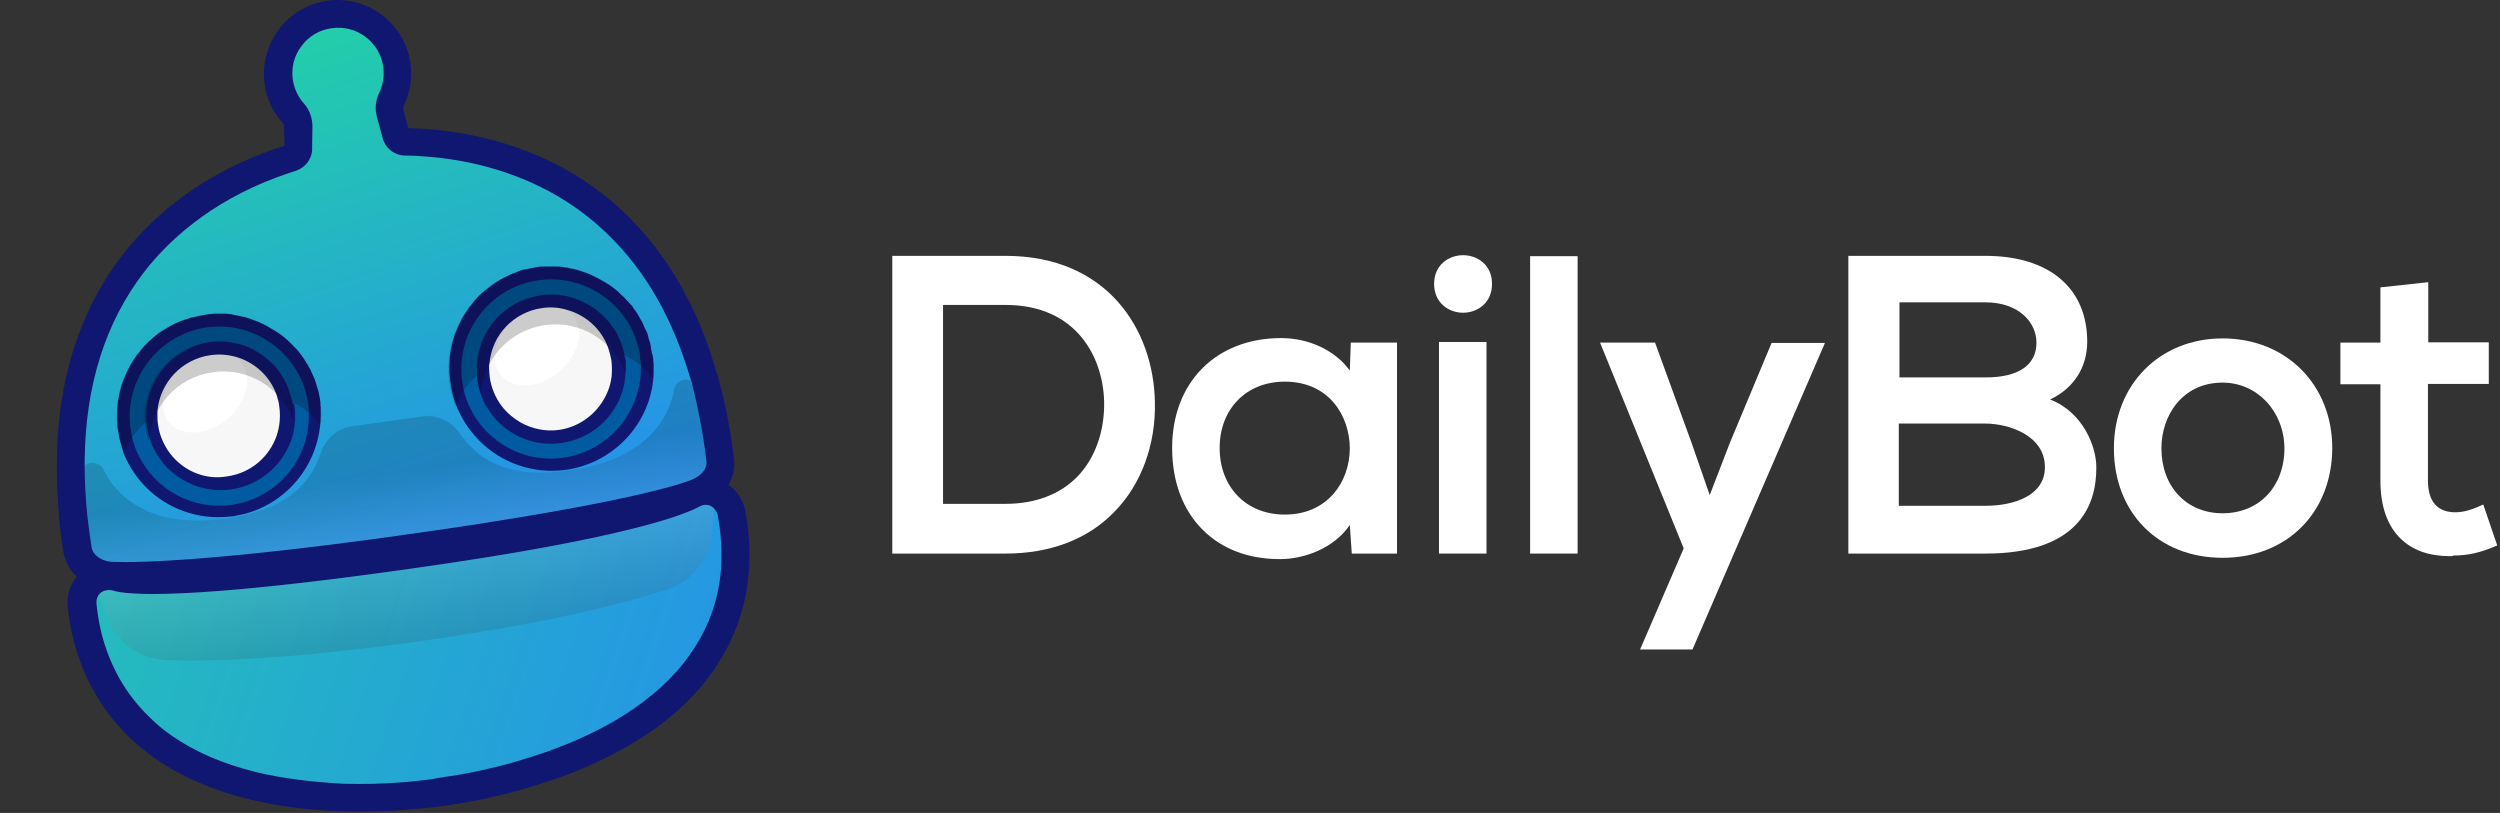 <svg width="1387" height="451" viewBox="0 0 1387 451" fill="none" xmlns="http://www.w3.org/2000/svg"><rect x="0" y="0" width="1387" height="451" fill="#333333" stroke="none"/><path fill-rule="evenodd" clip-rule="evenodd" d="M495.037 307.126H557.866C582.6 307.126 603.543 299.191 618.167 284.044C633.152 268.896 641.277 246.716 640.735 223.093C640.013 182.699 614.195 141.945 557.866 141.945H495.037V307.126ZM557.866 279.535H523.202V169.175H557.866C597.224 169.175 612.029 198.208 612.57 222.913C612.931 239.142 607.515 254.47 597.585 264.568C588.017 274.306 574.295 279.535 557.866 279.535Z" fill="white"></path><path fill-rule="evenodd" clip-rule="evenodd" d="M667.275 293.96C677.927 304.6 692.731 310.19 709.883 310.19H710.244C723.604 310.19 740.033 304.239 748.88 291.255L749.963 307.124H775.059V190.091H749.422L748.88 205.6C740.936 194.6 726.493 187.567 710.785 187.567C674.677 187.567 650.304 212.091 650.304 248.518C650.304 267.272 656.261 282.96 667.275 293.96ZM676.663 248.518C676.663 226.878 691.467 211.731 712.771 211.731C737.506 211.731 748.699 230.846 748.88 248.518C748.88 258.255 745.63 267.272 739.853 273.944C733.173 281.518 723.965 285.485 712.771 285.485C691.467 285.485 676.663 270.337 676.663 248.518Z" fill="white"></path><path d="M798.349 307.124H824.708V189.731H798.349V307.124Z" fill="white"></path><path d="M795.641 157.452C795.641 168.092 803.766 173.501 811.709 173.501C819.653 173.501 827.778 168.092 827.778 157.452C827.778 146.993 819.653 141.583 811.709 141.583C803.766 141.583 795.641 146.993 795.641 157.452Z" fill="white"></path><path d="M848.901 307.125H875.26V142.125H848.901V307.125Z" fill="white"></path><path d="M909.924 360.321H938.991L1012.47 190.272H982.863L959.754 245.633L948.56 274.665L938.269 245.092L918.229 190.092H887.717L934.117 304.239L909.924 360.321Z" fill="white"></path><path fill-rule="evenodd" clip-rule="evenodd" d="M1025.47 307.125H1101.48C1152.39 307.125 1163.23 281.158 1163.04 259.158C1163.04 248.158 1156 228.862 1137.41 221.649C1150.59 215.338 1157.99 203.797 1157.99 189.551C1157.99 159.797 1136.87 141.944 1101.48 141.944H1025.47V307.125ZM1101.3 280.617H1053.46V234.994H1101.48C1114.3 234.994 1134.52 241.485 1134.52 259.158C1134.52 275.026 1117.37 280.617 1101.3 280.617ZM1101.66 209.387H1053.82V167.731H1101.48C1120.08 167.731 1129.83 178.912 1129.83 190.092C1129.83 202.535 1119.9 209.387 1101.66 209.387Z" fill="white"></path><path fill-rule="evenodd" clip-rule="evenodd" d="M1172.79 248.698C1172.79 284.583 1197.53 309.468 1233.1 309.468C1268.84 309.468 1293.76 284.403 1293.94 248.698C1293.94 213.354 1268.3 187.747 1233.1 187.747C1198.25 187.747 1172.79 213.354 1172.79 248.698ZM1199.15 248.698C1199.15 230.665 1210.71 212.272 1233.1 212.272C1252.23 212.272 1267.22 228.141 1267.4 248.698C1267.4 269.977 1253.32 284.764 1233.1 284.764C1213.06 284.764 1199.15 269.977 1199.15 248.698Z" fill="white"></path><path d="M1331.85 298.829C1338.53 305.321 1347.74 308.567 1359.29 308.567C1360.02 308.567 1360.56 308.567 1361.1 308.206C1369.22 308.206 1376.27 306.583 1384.57 302.977L1385.47 302.616L1377.71 279.895L1376.45 280.436C1371.57 282.78 1366.52 284.223 1362.36 284.223C1352.25 284.223 1347.02 278.272 1347.02 266.551V212.993H1380.78V189.911H1347.2V156.551L1320.66 159.436V190.092H1298.45V213.173H1320.66V266.731C1320.66 280.796 1324.45 291.616 1331.85 298.829Z" fill="white"></path><path d="M190.078 450.076C193.351 450.258 196.442 450.258 199.352 450.258C219.264 450.258 235.031 448.458 241.451 447.725L241.537 447.715L243.901 447.352C244.174 447.352 244.447 447.307 244.719 447.261C244.992 447.216 245.265 447.17 245.538 447.17H246.083C246.405 447.063 246.791 447.019 247.277 446.964C247.615 446.925 248 446.882 248.447 446.807L249.538 446.626C256.811 445.536 276.449 442.448 299.542 435.002C316.999 429.553 333 422.652 347.001 414.661C365.367 404.309 380.277 391.958 391.369 377.974C402.279 364.171 409.552 348.915 413.189 332.569C414.28 327.484 415.008 322.399 415.371 317.495C415.553 316.95 415.553 316.587 415.553 316.042C416.28 305.69 415.553 294.793 413.553 283.714C412.644 278.81 410.28 274.451 406.825 271.182C406.522 270.94 406.239 270.698 405.956 270.456C405.39 269.971 404.825 269.487 404.097 269.003C406.825 264.462 407.916 259.377 407.189 254.11C405.188 237.765 402.097 222.145 397.915 207.616L397.733 207.253C395.006 197.627 391.915 188.909 388.46 180.555C375.004 148.408 355.366 122.8 329.909 104.275C297.179 80.483 261.175 73.4 236.81 71.584C234.59 71.337 232.287 71.258 229.9 71.176C228.767 71.137 227.615 71.097 226.445 71.039L223.899 61.231C223.536 60.142 223.717 59.234 223.899 58.87C227.536 51.606 228.809 43.251 227.718 35.078C224.627 12.921 203.897 -2.698 181.532 0.389C170.803 2.024 161.166 7.654 154.62 16.372C148.074 25.271 145.347 35.986 146.801 46.702C147.892 54.693 151.347 62.14 156.802 68.133C157.166 68.496 157.53 69.223 157.53 70.494L157.893 80.846C154.802 81.754 151.529 82.844 148.256 84.115C106.434 99.553 81.523 123.89 67.885 141.507C44.246 172.2 31.882 210.703 31.518 255.926V258.651C31.518 267.913 32.064 277.721 32.791 287.71C33.336 293.703 34.246 299.878 35.155 306.053C35.7 309.685 37.155 313.136 39.337 316.224C40.246 317.495 41.337 318.766 42.61 319.856C42.428 320.128 42.246 320.355 42.065 320.583C41.883 320.81 41.701 321.037 41.519 321.309C39.155 324.76 37.7 328.755 37.519 332.933C37.387 333.855 37.446 334.681 37.489 335.274C37.505 335.498 37.519 335.689 37.519 335.838V336.383C38.61 346.736 40.792 356.543 44.065 365.805C46.247 371.98 48.792 377.792 51.884 383.241L53.701 382.333L52.065 383.422L52.611 384.331C57.702 393.593 64.43 401.948 72.067 409.394C76.431 413.389 80.977 417.203 85.887 420.654C100.433 430.825 118.253 438.634 138.619 443.538C154.075 447.352 171.349 449.531 190.078 450.076Z" fill="#101770"></path><path d="M391.914 255.745C392.46 260.649 388.46 264.099 383.914 266.097C383.914 266.097 357.73 278.084 223.717 296.791C98.615 314.408 62.066 311.683 62.066 311.683C58.43 311.502 54.429 309.867 52.247 306.961C51.52 305.872 50.974 304.782 50.792 303.511C49.883 297.517 49.156 291.705 48.429 285.894C47.52 276.449 46.974 267.187 46.974 258.288C46.974 257.379 46.974 256.653 46.974 255.745C47.338 213.973 58.43 178.739 80.068 150.769C92.433 134.787 115.344 112.63 153.347 98.463C156.802 97.192 160.439 95.921 163.894 94.831C169.531 93.015 173.531 87.748 173.167 81.754L173.349 69.768C173.167 65.227 171.713 60.868 168.621 57.418C165.348 53.785 163.166 49.063 162.439 44.16C161.53 37.44 163.166 30.901 167.349 25.453C171.349 20.004 177.35 16.553 184.077 15.645C197.897 13.648 210.625 23.273 212.625 37.076C213.353 42.162 212.444 47.247 210.262 51.788C208.261 55.783 207.898 60.687 209.171 65.046L212.262 76.488C213.716 82.299 218.99 86.295 224.808 86.295C228.627 86.295 232.445 86.477 236.264 86.84C258.63 88.474 291.542 95.013 321.363 116.625C344.456 133.516 362.457 156.763 374.64 186.185C377.913 193.995 380.823 202.349 383.368 211.067C383.368 211.248 383.368 211.43 383.55 211.43C387.005 225.233 390.096 240.126 391.914 255.745Z" fill="url(#paint0_linear_2693_8269)"></path><path d="M400.097 315.134C399.733 320.038 399.006 324.578 398.097 328.937C395.005 343.103 388.641 355.998 379.186 367.985C369.367 380.335 355.911 391.414 339.364 400.858C326.272 408.304 311.361 414.661 294.815 419.928C272.812 427.011 253.902 430.099 246.81 431.007L246.083 431.188C244.628 431.37 243.719 431.551 243.355 431.551C242.992 431.733 241.901 431.733 240.628 432.096L239.719 432.278C232.627 433.186 213.898 435.547 190.805 434.821C173.167 433.913 156.984 431.915 142.437 428.464C123.89 423.924 107.888 417.022 94.978 407.941C90.614 405.035 86.796 401.584 83.159 398.134C76.613 391.777 70.976 384.694 66.43 376.703C66.248 376.339 66.066 375.976 65.885 375.795C63.339 371.073 60.975 365.987 59.157 360.72C56.247 352.729 54.429 344.011 53.52 334.749C53.52 334.386 53.52 334.022 53.52 333.659C53.52 332.388 54.065 331.298 54.611 330.208C56.247 327.847 59.52 326.758 62.611 327.666C70.43 330.027 101.888 333.296 226.626 315.679C350.092 298.425 381.368 284.804 388.096 280.99C390.096 279.9 392.46 279.718 394.46 280.808C395.005 281.171 395.733 281.535 396.096 282.079C397.187 283.169 398.097 284.622 398.278 286.257C400.097 296.246 400.642 305.872 400.097 315.134Z" fill="url(#paint1_linear_2693_8269)"></path><path d="M139.974 280.807C167.577 270.626 181.691 240.024 171.498 212.453C161.305 184.883 130.666 170.786 103.063 180.967C75.46 191.147 61.346 221.75 71.539 249.32C81.731 276.89 112.371 290.987 139.974 280.807Z" fill="#005BA0"></path><path d="M177.713 222.872C177.713 222.509 177.531 221.964 177.531 221.601C177.531 221.056 177.349 220.511 177.168 219.785C177.168 219.421 176.986 219.058 176.986 218.695V218.513C176.986 218.513 176.986 218.513 176.986 218.332C176.986 218.15 176.986 218.15 176.804 217.968C176.804 217.605 176.622 217.424 176.622 217.06C176.622 216.879 176.622 216.697 176.44 216.515C176.258 215.789 176.077 215.244 175.895 214.518C175.895 214.336 175.713 214.154 175.713 213.973C175.713 213.791 175.531 213.61 175.531 213.428C175.349 212.883 175.167 212.157 174.986 211.612C174.986 211.43 174.986 211.248 174.804 211.248C174.804 211.067 174.622 210.704 174.622 210.522C174.622 210.34 174.622 210.34 174.44 210.159C174.44 209.977 174.258 209.977 174.258 209.796C174.258 209.614 174.076 209.432 174.076 209.251C173.895 208.887 173.713 208.524 173.531 208.161C173.167 207.071 172.622 206.163 172.258 205.255C172.076 204.71 171.713 204.165 171.349 203.621C170.985 202.894 170.622 202.168 170.076 201.441C169.531 200.715 169.167 199.807 168.621 199.08C167.712 197.627 166.621 196.174 165.348 194.721C164.985 194.176 164.621 193.813 164.257 193.45C163.894 193.087 163.53 192.723 163.166 192.36C162.257 191.27 161.166 190.362 160.257 189.454C159.166 188.365 157.893 187.275 156.62 186.367C156.438 186.185 156.438 186.185 156.257 186.004C155.893 185.822 155.529 185.459 155.166 185.277C154.802 184.914 154.438 184.732 154.075 184.551C153.893 184.369 153.711 184.369 153.529 184.187C152.984 183.824 152.438 183.461 151.711 183.098C151.165 182.734 150.438 182.371 149.892 182.008C149.529 181.826 149.347 181.645 148.983 181.463C148.801 181.463 148.62 181.281 148.62 181.281C148.438 181.1 148.256 181.1 148.074 180.918C147.892 180.737 147.71 180.737 147.347 180.555C146.801 180.192 146.256 180.01 145.528 179.647C144.983 179.284 144.256 179.102 143.71 178.739C143.165 178.557 142.801 178.376 142.255 178.194C142.074 178.194 141.892 178.012 141.71 178.012H141.528C141.346 177.831 140.983 177.831 140.801 177.649C140.619 177.649 140.619 177.649 140.437 177.467C140.255 177.467 140.073 177.286 139.892 177.286C139.71 177.286 139.528 177.104 139.346 177.104C138.8 176.923 138.255 176.741 137.709 176.559C137.346 176.378 137.164 176.378 136.8 176.196C136.437 176.015 136.255 176.015 135.891 176.015C135.346 175.833 134.8 175.651 134.255 175.651H134.073C133.891 175.651 133.709 175.651 133.527 175.47C132.436 175.288 131.163 174.925 130.072 174.743C129.891 174.743 129.527 174.743 129.345 174.562C128.981 174.562 128.8 174.562 128.436 174.38C128.072 174.38 127.709 174.198 127.527 174.198C127.345 174.198 127.163 174.198 126.981 174.198C126.436 174.198 125.708 174.017 125.163 174.017C124.981 174.017 124.617 174.017 124.436 174.017C123.526 174.017 122.799 174.017 121.89 174.017C121.708 174.017 121.526 174.017 121.344 174.017C120.799 174.017 120.253 174.017 119.526 174.017C118.981 174.017 118.253 174.017 117.708 174.198C117.162 174.198 116.435 174.198 115.889 174.38C115.162 174.38 114.435 174.562 113.525 174.743C112.616 174.925 111.525 175.106 110.616 175.288C109.707 175.47 108.98 175.651 108.07 175.833C107.889 175.833 107.343 176.015 106.979 176.015C106.252 176.196 105.343 176.378 104.616 176.741C104.07 176.923 103.525 177.104 102.979 177.286C102.615 177.286 102.252 177.467 102.07 177.649C101.888 177.649 101.706 177.831 101.343 177.831C101.161 177.831 100.979 178.012 100.615 178.012C100.433 178.012 100.433 178.194 100.252 178.194C100.252 178.194 100.252 178.194 100.07 178.194C99.524 178.376 98.979 178.739 98.433 178.92C98.251 179.102 97.888 179.102 97.706 179.284C97.524 179.284 97.342 179.465 97.16 179.465C96.797 179.647 96.615 179.829 96.251 180.01C95.888 180.192 95.524 180.373 95.16 180.555C94.978 180.555 94.978 180.737 94.796 180.737C94.615 180.918 94.251 181.1 94.069 181.1C93.524 181.463 92.978 181.645 92.615 182.008C91.705 182.553 90.796 183.098 89.887 183.642C89.341 184.006 88.796 184.369 88.25 184.732C87.887 184.914 87.705 185.095 87.341 185.459C85.705 186.548 84.25 188.001 82.795 189.273C82.432 189.636 82.068 189.999 81.704 190.362C80.431 191.634 79.159 192.905 78.068 194.358L77.34 195.266C76.977 195.629 76.795 195.993 76.431 196.356C76.067 196.901 75.522 197.445 75.158 198.172C74.977 198.354 74.795 198.717 74.613 198.898C74.249 199.625 73.704 200.17 73.34 200.896C73.158 201.259 72.976 201.441 72.794 201.804C72.249 202.712 71.704 203.621 71.34 204.529C71.158 204.892 70.976 205.255 70.794 205.618C70.612 205.8 70.612 206.163 70.431 206.345C70.249 206.708 70.249 206.89 70.067 207.253C69.885 207.798 69.522 208.343 69.34 208.887C69.158 209.069 69.158 209.432 68.976 209.614C68.794 210.159 68.612 210.704 68.43 211.248C68.249 211.43 68.249 211.793 68.067 212.157V212.338L67.703 213.246C67.703 213.428 67.703 213.428 67.521 213.61C67.158 214.518 66.976 215.426 66.794 216.334C66.794 216.334 66.794 216.334 66.794 216.515C66.794 216.697 66.794 216.697 66.612 216.879C66.43 217.242 66.43 217.605 66.43 217.787C66.43 218.15 66.248 218.332 66.248 218.695C66.067 219.058 66.067 219.24 66.067 219.603C66.067 219.966 65.885 220.148 65.885 220.511C65.885 220.874 65.703 221.056 65.703 221.419C65.703 221.782 65.521 221.964 65.521 222.327C65.521 222.872 65.339 223.235 65.339 223.78C65.339 224.325 65.157 224.688 65.157 225.233C65.157 225.778 64.976 226.323 64.976 226.686C64.976 227.049 64.976 227.413 64.976 227.776C64.976 228.502 64.976 229.41 64.976 230.137C64.976 230.318 64.976 230.318 64.976 230.5C64.976 231.226 64.976 231.953 64.976 232.498C64.976 233.588 64.976 234.496 65.157 235.585C65.157 235.767 65.157 236.13 65.157 236.312C65.157 237.038 65.339 237.946 65.521 238.673C65.521 239.036 65.703 239.399 65.703 239.763C65.703 240.126 65.885 240.489 65.885 240.852C65.885 241.034 65.885 241.397 66.067 241.579V241.76V241.942V242.124C66.248 242.85 66.43 243.758 66.612 244.485C66.794 245.211 66.976 246.119 67.339 246.846V247.027V247.209C67.339 247.391 67.521 247.572 67.521 247.754V247.935C67.521 248.117 67.521 248.117 67.521 248.117C67.521 248.299 67.521 248.299 67.703 248.48C67.703 248.662 67.885 248.843 67.885 249.025C67.885 249.207 68.067 249.388 68.067 249.57C68.067 249.57 68.067 249.57 68.067 249.752V249.933C68.249 250.478 68.43 251.023 68.612 251.568C68.794 251.931 68.794 252.294 68.976 252.476C72.067 259.559 76.431 265.916 81.886 271.183C87.523 276.631 94.251 280.808 101.706 283.533C109.707 286.438 118.253 287.528 127.163 286.62C127.89 286.62 128.436 286.438 129.163 286.438C129.709 286.438 130.436 286.257 130.982 286.075C139.892 284.622 147.892 280.99 154.62 276.086C166.803 267.187 175.167 253.566 177.349 238.128C177.531 237.402 177.531 236.675 177.531 235.949C177.531 235.767 177.531 235.767 177.531 235.767C177.531 235.404 177.531 235.04 177.713 234.677C177.713 233.406 177.895 231.953 177.895 230.682C177.895 229.955 177.895 229.229 177.895 228.321V228.139C177.895 227.776 177.895 227.413 177.895 227.231C177.895 226.868 177.895 226.686 177.895 226.323V226.141C177.895 225.778 177.895 225.233 177.713 224.87V224.507C177.713 224.325 177.713 224.143 177.713 223.78C177.713 223.599 177.713 223.417 177.713 223.235C177.895 223.417 177.713 223.235 177.713 222.872ZM171.349 228.865C171.349 229.592 171.349 230.318 171.349 231.045C171.349 233.951 170.985 236.857 170.622 239.581C166.985 260.104 150.438 276.994 128.618 280.082C106.434 283.169 85.705 271.364 76.613 252.113C75.158 249.207 74.067 246.119 73.34 242.85C72.976 241.216 72.613 239.581 72.431 237.946C68.612 210.885 87.523 185.64 114.616 181.645C141.71 177.831 166.985 196.719 170.985 223.78C171.167 225.596 171.167 227.231 171.349 228.865Z" fill="#101770"></path><path opacity="0.2" d="M177.713 222.872C178.44 227.594 178.44 232.135 177.895 236.493C169.712 222.327 146.074 214.336 119.708 218.15C93.342 221.964 72.794 236.13 68.976 251.931C67.339 247.754 66.067 243.395 65.339 238.673C60.975 207.616 82.432 178.92 113.525 174.562C144.619 170.384 173.349 191.997 177.713 222.872Z" fill="black"></path><path d="M121.526 268.64C142.414 268.64 159.348 251.727 159.348 230.863C159.348 210 142.414 193.087 121.526 193.087C100.638 193.087 83.704 210 83.704 230.863C83.704 251.727 100.638 268.64 121.526 268.64Z" fill="#F7F7F7"></path><path d="M126.348 232.192C137.215 222.814 140.382 208.69 133.423 200.644C126.463 192.599 112.012 193.679 101.145 203.057C90.278 212.435 87.111 226.559 94.071 234.605C101.03 242.65 115.482 241.57 126.348 232.192Z" fill="white"></path><path d="M162.257 223.598C162.257 223.417 162.257 223.417 162.257 223.235C162.257 222.872 162.075 222.327 161.893 221.964C161.893 221.782 161.711 221.601 161.711 221.237C161.711 220.874 161.529 220.329 161.348 219.966C161.166 219.603 161.166 219.24 160.984 218.695C160.802 218.332 160.802 217.968 160.62 217.605C160.438 217.242 160.438 216.879 160.257 216.515C160.075 216.152 160.075 215.789 159.893 215.426C159.711 215.062 159.529 214.699 159.529 214.336C159.347 213.791 158.984 213.246 158.802 212.701C158.438 211.975 158.075 211.248 157.711 210.704C157.529 210.34 157.347 209.977 157.165 209.795C156.984 209.432 156.802 209.069 156.62 208.887C156.438 208.524 156.074 208.161 155.893 207.616C155.529 207.253 155.347 206.708 154.983 206.345C154.802 205.981 154.438 205.618 154.256 205.255C154.074 205.073 153.892 204.892 153.892 204.71C153.711 204.529 153.711 204.347 153.529 204.347C153.347 204.165 153.347 204.165 153.165 203.984C152.801 203.62 152.438 203.076 152.074 202.712C152.074 202.712 152.074 202.531 151.892 202.531L150.801 201.441C150.619 201.259 150.619 201.259 150.438 201.078C150.438 201.078 150.256 200.896 150.074 200.896C149.892 200.715 149.892 200.715 149.71 200.533C149.528 200.351 149.347 200.17 148.983 199.806L148.801 199.625C148.619 199.443 148.437 199.443 148.256 199.262C147.892 198.898 147.346 198.535 146.983 198.172C146.801 197.99 146.619 197.809 146.437 197.627C145.892 197.264 145.164 196.719 144.619 196.356C144.619 196.356 144.437 196.174 144.255 196.174C143.71 195.811 143.164 195.448 142.8 195.266C141.346 194.358 139.891 193.631 138.436 192.905C138.073 192.723 137.527 192.542 137.164 192.36C136.8 192.178 136.436 191.997 135.891 191.815C134.8 191.452 133.709 191.089 132.436 190.726C132.254 190.726 132.072 190.544 131.89 190.544C131.709 190.544 131.709 190.544 131.527 190.544C131.345 190.544 131.345 190.544 131.163 190.544C130.981 190.544 130.618 190.362 130.436 190.362C130.254 190.362 129.89 190.181 129.708 190.181C129.163 189.999 128.436 189.999 127.89 189.817C127.526 189.817 127.163 189.636 126.617 189.636C126.254 189.636 126.072 189.636 125.708 189.454C125.526 189.454 125.526 189.454 125.344 189.454C124.981 189.454 124.799 189.454 124.435 189.454H124.253C123.89 189.454 123.526 189.454 123.344 189.454C122.435 189.454 121.526 189.454 120.435 189.454C120.071 189.454 119.707 189.454 119.344 189.454C119.162 189.454 118.98 189.454 118.98 189.454C118.616 189.454 118.071 189.454 117.707 189.636H117.525C116.98 189.636 116.616 189.817 116.071 189.817H115.889C115.525 189.817 115.343 189.817 114.98 189.999C114.616 189.999 114.434 189.999 114.071 190.181H113.889C113.343 190.362 112.798 190.362 112.252 190.544C112.07 190.544 112.07 190.544 111.889 190.726C111.525 190.907 110.979 190.907 110.616 191.089C110.252 191.27 109.888 191.27 109.525 191.452C108.434 191.815 107.343 192.178 106.252 192.723C105.888 192.905 105.524 193.087 105.161 193.268C104.979 193.268 104.797 193.45 104.615 193.631C104.433 193.631 104.252 193.813 104.07 193.995C102.797 194.54 101.524 195.266 100.433 195.992C100.069 196.174 99.706 196.537 99.342 196.719C98.796 197.082 98.069 197.627 97.524 197.99C96.978 198.354 96.433 198.898 95.887 199.262C95.705 199.443 95.523 199.443 95.523 199.625C94.796 200.17 94.251 200.715 93.705 201.259C93.16 201.804 92.614 202.349 91.887 203.076C91.341 203.62 90.978 204.165 90.432 204.892C90.25 204.892 90.25 205.073 90.068 205.255L89.887 205.437C89.705 205.618 89.523 205.8 89.523 205.981L89.341 206.163C88.977 206.526 88.796 206.89 88.432 207.434C88.25 207.798 88.068 208.161 87.705 208.343C87.159 209.069 86.795 209.795 86.432 210.522C86.432 210.704 86.25 210.885 86.068 211.067C86.068 211.248 85.886 211.43 85.886 211.612C85.522 212.157 85.341 212.52 85.159 213.065C84.977 213.428 84.977 213.609 84.795 213.791C84.613 214.154 84.431 214.699 84.25 215.062C83.704 216.334 83.159 217.787 82.795 219.24V219.421C82.613 219.784 82.613 220.148 82.431 220.511C82.068 222.146 81.704 223.78 81.522 225.415C81.522 225.778 81.522 226.141 81.34 226.323C81.159 226.868 81.159 227.594 81.159 228.139C81.159 228.865 81.159 229.41 81.159 230.137C81.159 230.682 81.159 231.226 81.159 231.771C81.159 232.316 81.159 232.861 81.159 233.406C81.159 233.951 81.159 234.314 81.34 234.859C81.34 235.404 81.522 236.13 81.522 236.675L81.704 237.583C81.704 237.583 81.704 237.765 81.704 237.946V238.128C81.704 238.31 81.704 238.491 81.886 238.491C81.886 238.854 82.068 239.036 82.068 239.399C82.249 240.671 82.613 241.942 82.977 243.032C82.977 243.213 83.159 243.395 83.159 243.758C83.159 243.94 83.159 243.94 83.341 244.121V244.303C83.341 244.485 83.341 244.485 83.522 244.666C84.25 246.846 85.159 248.843 86.25 250.66C94.251 265.189 110.798 273.907 128.254 271.546C145.346 269.003 158.62 256.471 162.62 240.671C163.166 238.31 163.53 235.767 163.711 233.224C163.711 233.043 163.711 233.043 163.711 233.043C163.711 232.861 163.711 232.679 163.711 232.498V231.771C163.711 230.5 163.711 229.229 163.711 227.957C163.711 227.049 163.53 225.959 163.348 225.051L163.166 223.962C162.257 223.78 162.257 223.78 162.257 223.598ZM93.16 249.933C90.432 245.756 88.432 241.034 87.705 235.767C87.341 233.769 87.341 231.771 87.341 229.773C87.341 229.229 87.341 228.684 87.341 227.957C88.068 220.148 91.341 213.065 96.615 207.434L96.796 207.253C101.888 201.986 108.797 198.172 116.616 197.082C121.344 196.356 125.89 196.719 130.254 197.809C140.618 200.533 149.347 208.161 153.165 218.332C153.347 218.876 153.529 219.421 153.711 219.966C154.256 221.782 154.802 223.78 154.983 225.778C155.711 231.226 155.165 236.675 153.529 241.579C149.528 253.384 139.164 262.465 126.072 264.281C112.98 266.642 100.251 260.467 93.16 249.933Z" fill="#101770"></path><path opacity="0.2" d="M162.439 225.051C162.802 227.957 162.984 230.682 162.802 233.406C156.256 215.426 137.891 203.62 118.071 206.526C98.251 209.251 83.886 225.596 82.613 244.848C81.704 242.305 80.977 239.581 80.613 236.675C77.34 214.154 93.16 193.087 115.707 189.999C138.437 186.73 159.348 202.531 162.439 225.051Z" fill="black"></path><path d="M348.309 236.595C365.976 213.092 361.222 179.735 337.691 162.09C314.16 144.445 280.764 149.193 263.097 172.695C245.431 196.198 250.185 229.555 273.715 247.201C297.246 264.846 330.643 260.098 348.309 236.595Z" fill="#005BA0"></path><path d="M361.548 195.084C361.548 194.903 361.548 194.721 361.366 194.358V194.176C361.366 193.995 361.184 193.631 361.184 193.45C361.184 193.268 361.184 193.087 361.184 193.087C361.184 192.723 361.002 192.179 361.002 191.815C361.002 191.634 361.002 191.452 360.82 191.27C360.82 191.089 360.82 191.089 360.82 190.907V190.726C360.639 190.362 360.639 189.817 360.457 189.454C360.457 189.273 360.457 189.273 360.275 189.091C360.275 188.909 360.275 188.728 360.093 188.546C359.911 188.001 359.729 187.638 359.729 187.093C359.729 186.912 359.547 186.73 359.547 186.367C359.547 186.185 359.366 186.003 359.366 185.64C359.184 184.914 359.002 184.369 358.638 183.824C358.456 183.461 358.275 183.098 358.093 182.734C358.093 182.734 358.093 182.553 357.911 182.371C357.911 182.19 357.729 182.008 357.729 182.008C357.547 181.645 357.366 181.1 357.184 180.737C357.184 180.737 357.184 180.737 357.184 180.555C357.002 180.192 356.82 179.828 356.638 179.465C356.456 178.92 356.093 178.557 355.911 178.012C355.547 177.467 355.183 176.741 354.82 176.196C354.638 175.833 354.456 175.47 354.274 175.106C353.911 174.38 353.365 173.653 352.82 172.927C352.82 172.927 352.82 172.927 352.82 172.745C352.82 172.745 352.82 172.564 352.638 172.564C352.456 172.382 352.274 172.019 352.092 171.837L351.91 171.656C351.729 171.292 351.365 170.929 351.183 170.566C351.183 170.566 351.183 170.566 351.183 170.384C351.001 170.203 350.819 169.839 350.638 169.658L350.274 169.295C350.274 169.295 350.274 169.295 350.092 169.113L349.728 168.75C349.728 168.568 349.547 168.568 349.365 168.387C348.819 167.66 348.274 167.115 347.546 166.389C346.819 165.481 345.91 164.573 345.001 163.846C344.637 163.483 344.092 163.12 343.728 162.575C341.364 160.395 338.818 158.398 335.909 156.763C335.545 156.581 335 156.218 334.636 156.036C333.363 155.31 332.09 154.584 330.636 153.857C330.454 153.857 330.272 153.675 330.272 153.675L330.09 153.494H329.908C329.727 153.494 329.727 153.312 329.545 153.312C329.363 153.131 329.181 153.131 328.817 152.949C328.636 152.949 328.636 152.949 328.454 152.767C328.272 152.586 328.09 152.586 327.726 152.404C326.999 152.041 326.272 151.859 325.544 151.496C324.999 151.314 324.453 151.133 323.908 150.951C323.362 150.77 322.999 150.588 322.453 150.406C320.999 149.861 319.362 149.498 317.907 149.135C317.544 149.135 316.998 148.953 316.635 148.953C316.089 148.772 315.725 148.772 315.18 148.59C314.816 148.409 314.271 148.409 313.725 148.409C312.998 148.227 312.27 148.227 311.543 148.045C311.179 148.045 310.634 147.864 310.088 147.864C309.907 147.864 309.907 147.864 309.725 147.864C309.361 147.864 308.997 147.864 308.634 147.864C307.906 147.864 306.997 147.864 306.27 147.864C305.543 147.864 304.815 147.864 304.088 147.864C303.906 147.864 303.906 147.864 303.724 147.864C303.179 147.864 302.633 147.864 302.27 147.864C301.724 147.864 301.36 147.864 300.815 147.864C300.633 147.864 300.451 147.864 300.269 147.864C299.36 147.864 298.451 148.045 297.724 148.227C295.724 148.59 293.905 148.953 292.087 149.317H291.905H291.723C291.178 149.498 290.632 149.498 290.087 149.68C289.905 149.68 289.723 149.861 289.541 149.861C288.814 150.043 288.268 150.225 287.541 150.588C287.359 150.588 287.177 150.77 286.995 150.77C286.814 150.77 286.45 150.951 286.268 151.133C286.086 151.133 285.904 151.314 285.723 151.314C285.541 151.314 285.359 151.496 285.177 151.496C283.904 152.041 282.813 152.404 281.54 153.131C280.813 153.494 280.268 153.675 279.54 154.039C279.177 154.22 278.995 154.402 278.631 154.584C278.449 154.584 278.449 154.765 278.267 154.765C278.086 154.947 277.722 155.128 277.54 155.128C277.54 155.128 277.358 155.128 277.358 155.31C276.813 155.492 276.449 155.855 276.085 156.036C275.904 156.218 275.722 156.218 275.54 156.4C275.176 156.581 274.631 156.945 274.267 157.308C272.812 158.216 271.358 159.306 269.903 160.577C269.721 160.759 269.358 160.94 269.176 161.122C268.812 161.303 268.63 161.667 268.267 161.848C267.903 162.03 267.721 162.393 267.357 162.575C267.175 162.575 267.176 162.756 266.994 162.938C266.812 163.12 266.63 163.301 266.448 163.483C265.903 164.028 265.357 164.391 264.993 164.936C264.084 165.844 263.175 166.934 262.266 168.023C262.266 168.023 262.266 168.205 262.084 168.205C261.902 168.387 261.902 168.387 261.902 168.568C261.902 168.568 261.72 168.75 261.72 168.931C261.357 169.476 260.993 170.021 260.448 170.384C260.084 170.929 259.72 171.474 259.357 172.019C258.993 172.564 258.629 173.109 258.266 173.653C257.902 174.198 257.72 174.562 257.356 175.106L257.175 175.288C256.811 175.833 256.629 176.196 256.447 176.559C256.265 176.923 256.084 177.286 255.902 177.649C254.811 179.647 253.902 181.826 252.992 184.006C252.811 184.187 252.811 184.551 252.629 184.914C252.447 185.459 252.265 185.822 252.083 186.367C251.901 186.548 251.901 186.912 251.901 187.275C251.72 187.638 251.72 188.001 251.538 188.365C251.174 189.454 250.81 190.726 250.629 191.997C250.447 192.542 250.447 193.087 250.265 193.631C250.265 193.995 250.083 194.358 250.083 194.721C250.083 195.084 249.901 195.448 249.901 195.811C249.901 196.174 249.719 196.719 249.719 197.082C249.719 197.082 249.719 197.082 249.719 197.264C249.719 197.627 249.538 197.99 249.538 198.354C249.538 198.717 249.538 199.08 249.538 199.443V199.625V199.806V199.988C249.538 200.17 249.538 200.17 249.538 200.17C249.538 201.259 249.356 202.168 249.356 203.257C249.356 203.984 249.356 204.71 249.356 205.618C249.356 206.345 249.356 207.071 249.538 207.979C249.719 209.614 249.719 211.067 250.083 212.701C250.083 213.065 250.265 213.609 250.265 213.973C250.265 214.154 250.265 214.154 250.265 214.336C250.265 214.699 250.447 215.062 250.447 215.426C250.629 216.152 250.81 216.879 250.992 217.787C250.992 217.968 250.992 218.15 250.992 218.15C250.992 218.332 250.992 218.513 251.174 218.513C251.174 218.876 251.356 219.058 251.356 219.421C251.538 220.329 251.901 221.237 252.083 221.964C252.083 222.146 252.265 222.327 252.265 222.327C252.447 222.69 252.447 223.054 252.629 223.417C252.811 223.78 252.811 224.143 252.992 224.507C253.174 224.87 253.174 225.233 253.356 225.596C253.72 226.504 254.083 227.412 254.629 228.321C257.356 234.314 261.175 239.581 265.721 244.303C277.904 256.653 295.542 263.191 314.089 260.649C339 257.016 357.911 237.765 361.911 214.336C362.093 213.065 362.275 211.612 362.457 210.34C362.457 210.34 362.457 210.34 362.457 210.159C362.639 208.706 362.639 207.434 362.639 205.982C362.639 205.618 362.639 205.437 362.639 205.255C362.639 204.529 362.639 203.62 362.639 202.894C362.639 202.712 362.639 202.531 362.639 202.531C362.639 201.804 362.639 201.078 362.457 200.533C362.457 200.17 362.457 199.988 362.457 199.625C362.457 198.717 362.275 197.99 362.093 197.082V196.901C361.73 196.174 361.548 195.629 361.548 195.084ZM355.183 199.262C355.365 200.351 355.365 201.623 355.547 202.712C355.547 203.439 355.547 204.165 355.547 204.892C355.547 208.524 355.183 211.975 354.274 215.426C349.91 235.04 333.727 250.841 312.634 253.929C297.542 256.108 282.995 251.204 272.449 241.76C268.085 237.946 264.266 233.043 261.539 227.776C259.72 224.325 258.266 220.693 257.356 216.697C256.993 215.062 256.629 213.428 256.447 211.793C252.629 184.551 271.54 159.306 298.815 155.492C325.908 151.678 351.183 170.566 355.183 197.627C355.002 198.172 355.002 198.717 355.183 199.262Z" fill="#101770"></path><path opacity="0.2" d="M361.73 196.719C362.457 201.441 362.457 205.982 361.912 210.34C353.729 196.174 330.09 188.183 303.724 191.997C277.358 195.811 256.811 209.977 252.993 225.778C251.356 221.601 250.083 217.242 249.356 212.52C244.992 181.463 266.448 152.767 297.542 148.408C328.636 144.231 357.366 165.662 361.73 196.719Z" fill="black"></path><path d="M305.725 242.487C326.613 242.487 343.546 225.574 343.546 204.71C343.546 183.847 326.613 166.934 305.725 166.934C284.836 166.934 267.903 183.847 267.903 204.71C267.903 225.574 284.836 242.487 305.725 242.487Z" fill="#F7F7F7"></path><path d="M310.54 205.96C321.407 196.582 324.574 182.458 317.615 174.412C310.655 166.367 296.204 167.447 285.337 176.825C274.47 186.202 271.303 200.327 278.263 208.372C285.222 216.418 299.674 215.338 310.54 205.96Z" fill="white"></path><path d="M346.456 197.446C346.456 197.264 346.456 197.264 346.456 197.082C346.456 196.719 346.274 196.174 346.274 195.811C346.092 195.085 345.91 194.358 345.728 193.632C345.547 192.905 345.365 192.179 345.183 191.634C345.001 190.907 344.819 190.362 344.456 189.636C344.274 189.273 344.274 189.091 344.092 188.728C344.092 188.728 344.092 188.546 343.91 188.546C343.91 188.546 343.91 188.365 343.728 188.365C343.546 188.001 343.365 187.457 343.183 187.093C343.183 186.912 343.001 186.73 343.001 186.548V186.367C342.819 186.185 342.819 186.004 342.637 185.822C342.455 185.277 342.092 184.914 341.91 184.369C341.728 184.187 341.728 184.006 341.546 183.824L341.364 183.643C341.364 183.461 341.183 183.279 341.183 183.279C341.001 182.916 340.819 182.553 340.637 182.371C340.455 182.008 340.273 181.645 339.91 181.463C339.546 180.918 339.001 180.373 338.637 179.647C338.637 179.465 338.455 179.465 338.455 179.284C338.273 179.102 337.91 178.739 337.728 178.376C337.546 178.194 337.546 178.194 337.364 178.012C337.182 177.831 337 177.649 336.819 177.468C336.455 177.104 335.909 176.559 335.546 176.196C335.182 175.833 334.818 175.47 334.455 175.106C334.273 174.743 333.909 174.562 333.546 174.38C333.182 174.017 332.818 173.835 332.636 173.472C332.091 173.109 331.545 172.564 331.182 172.201C331 172.019 330.818 171.837 330.454 171.656C329.545 170.929 328.636 170.384 327.727 169.84C327.363 169.658 327.181 169.476 326.818 169.295C325.727 168.75 324.817 168.205 323.726 167.66C323.181 167.479 322.817 167.115 322.272 166.934C321.726 166.752 321.181 166.389 320.635 166.207C320.09 166.026 319.544 165.844 318.999 165.662C318.453 165.481 317.908 165.299 317.18 165.117C316.817 164.936 316.453 164.936 315.908 164.754C315.726 164.754 315.544 164.573 315.362 164.573C314.817 164.391 314.271 164.391 313.726 164.209H313.544C313.18 164.209 312.998 164.028 312.635 164.028C312.453 164.028 312.089 164.028 311.907 163.846C311.362 163.846 310.816 163.665 310.271 163.665C309.725 163.665 309.18 163.483 308.634 163.483C308.452 163.483 308.271 163.483 308.089 163.483C307.543 163.483 306.816 163.483 306.27 163.483C305.725 163.483 305.179 163.483 304.452 163.483C304.088 163.483 303.725 163.483 303.179 163.483C302.27 163.665 301.179 163.665 300.088 163.846C297.36 164.209 294.815 164.936 292.269 165.844C292.087 165.844 291.724 166.026 291.542 166.026C290.451 166.389 289.542 166.934 288.451 167.297C287.905 167.479 287.541 167.842 286.996 168.023C286.45 168.205 286.087 168.568 285.541 168.75C284.814 169.113 284.087 169.658 283.359 170.021L283.177 170.203C282.814 170.384 282.632 170.566 282.45 170.748C280.632 172.019 278.813 173.472 277.177 174.925C276.995 175.106 276.813 175.288 276.631 175.47C276.449 175.47 276.449 175.651 276.449 175.651C276.268 175.833 275.904 176.196 275.722 176.378C275.54 176.559 275.358 176.741 275.177 177.104L274.995 177.286C274.813 177.286 274.813 177.468 274.813 177.649C274.631 177.831 274.449 178.194 274.086 178.376L273.904 178.557C273.722 178.92 273.358 179.102 273.176 179.465C272.995 179.829 272.813 180.01 272.449 180.373C272.449 180.373 272.449 180.373 272.449 180.555C272.267 180.737 272.267 180.737 272.085 180.918C270.994 182.553 269.903 184.369 268.994 186.185C268.812 186.548 268.812 186.73 268.631 187.093C268.631 187.275 268.449 187.275 268.449 187.457C268.267 187.82 268.085 188.183 267.903 188.546C267.721 188.728 267.721 189.091 267.54 189.273C267.176 190.181 266.812 190.907 266.63 191.815C266.449 192.179 266.449 192.542 266.267 192.905C266.085 193.632 265.903 194.358 265.721 195.085C265.721 195.448 265.539 195.811 265.539 196.174C265.539 196.356 265.539 196.356 265.539 196.537C265.539 196.719 265.539 196.901 265.358 197.082C265.358 197.264 265.358 197.446 265.176 197.809C265.176 198.354 264.994 198.898 264.994 199.625C264.994 199.988 264.994 200.533 264.812 200.896C264.63 202.712 264.63 204.529 264.63 206.345C264.63 206.708 264.63 207.253 264.63 207.616C264.63 207.979 264.63 208.524 264.63 208.887C264.63 209.432 264.812 210.159 264.812 210.704C264.812 211.249 264.994 211.612 264.994 212.157C265.176 212.883 265.358 213.791 265.539 214.518C265.721 214.881 265.721 215.426 265.903 215.789C266.085 216.152 266.085 216.697 266.267 217.06C266.449 217.424 266.449 217.968 266.63 218.332C266.63 218.513 266.812 218.513 266.812 218.695C266.812 218.695 266.812 218.695 266.812 218.877C267.721 221.601 268.994 224.325 270.631 226.686C273.358 231.227 276.995 235.041 281.177 238.128C289.542 244.303 300.27 247.391 311.544 245.756C328.091 243.395 340.819 231.771 345.365 216.879C346.274 213.973 346.819 210.704 347.001 207.616C347.001 206.89 347.001 206.163 347.183 205.437C347.183 205.437 347.183 205.255 347.183 205.074C347.183 205.074 347.183 204.892 347.183 204.71C347.183 204.165 347.183 203.802 347.183 203.257V203.076C347.183 202.531 347.183 201.986 347.183 201.441C347.183 201.26 347.183 201.078 347.183 200.715C347.183 200.533 347.183 200.351 347.183 200.351L346.819 198.354C346.456 197.99 346.456 197.627 346.456 197.446ZM288.996 234.496C284.996 232.135 281.359 229.229 278.45 225.415C274.995 220.874 272.631 215.426 271.722 209.432C271.54 207.435 271.358 205.437 271.358 203.439C271.358 202.894 271.358 202.168 271.54 201.623C272.267 193.813 275.54 186.548 280.813 181.1C285.905 175.833 292.815 172.019 300.633 170.929C305.361 170.203 309.907 170.566 314.271 171.837C324.636 174.562 333.364 182.19 337.182 192.36C337.364 192.905 337.546 193.45 337.728 193.995C338.273 195.811 338.819 197.809 339.182 199.807C339.546 202.712 339.546 205.8 339.364 208.524C339.001 211.612 338.273 214.699 337 217.605C332.455 228.321 322.635 236.675 310.271 238.491C302.815 239.581 295.36 237.946 288.996 234.496Z" fill="#101770"></path><path opacity="0.2" d="M346.638 198.898C347.001 201.804 347.183 204.529 347.001 207.253C340.455 189.273 322.09 177.467 302.27 180.373C282.45 183.279 267.903 199.625 266.812 218.695C265.903 216.152 265.176 213.428 264.812 210.522C261.539 188.001 277.358 166.934 299.906 163.846C322.454 160.577 343.365 176.378 346.638 198.898Z" fill="black"></path><path opacity="0.15" d="M396.097 282.079L395.188 294.974C394.097 309.867 384.096 322.58 369.913 327.121C346.638 334.749 304.088 345.646 232.446 355.817C160.803 365.806 116.799 367.077 92.251 366.169C77.341 365.624 64.248 356.18 59.157 342.195L54.793 330.208C56.429 327.847 59.703 326.758 62.794 327.666C70.613 330.027 102.07 333.296 226.809 315.679C350.275 298.425 381.55 284.804 388.278 280.99C390.278 279.9 392.642 279.718 394.642 280.808C395.006 281.171 395.551 281.535 396.097 282.079Z" fill="url(#paint2_linear_2693_8269)"></path><path opacity="0.15" d="M391.914 255.745C392.46 260.648 388.46 264.099 383.914 266.097C383.914 266.097 357.73 278.084 223.717 296.79C98.615 314.407 62.066 311.683 62.066 311.683C58.43 311.502 54.429 309.867 52.247 306.961C51.52 305.871 50.974 304.782 50.792 303.51C49.883 297.517 49.156 291.705 48.429 285.893C47.52 276.449 46.974 267.187 46.974 258.287C47.883 257.561 49.156 257.016 50.429 256.834C53.338 256.471 56.248 257.924 57.52 260.648C62.248 270.637 78.25 293.703 123.708 287.891C124.436 287.891 124.981 287.71 125.708 287.71C126.254 287.71 126.981 287.528 127.527 287.346C164.439 281.716 173.713 263.554 178.077 251.023C180.804 243.213 187.35 237.583 195.351 236.493L234.264 231.045C242.264 229.955 250.265 233.587 254.993 240.307C262.63 251.204 276.813 266.097 313.907 261.375C314.453 261.375 315.18 261.193 315.726 261.193C316.453 261.012 316.999 261.012 317.726 260.83C363.003 253.747 372.095 227.231 373.913 216.333C374.458 213.428 376.64 211.248 379.55 210.703C380.641 210.522 381.914 210.703 383.005 211.067C383.005 211.248 383.005 211.43 383.186 211.43C387.005 225.233 390.096 240.125 391.914 255.745Z" fill="url(#paint3_linear_2693_8269)"></path><defs><linearGradient id="paint0_linear_2693_8269" x1="143.524" y1="26.805" x2="233.111" y2="308.595" gradientUnits="userSpaceOnUse"><stop stop-color="#23CEAA"></stop><stop offset="1" stop-color="#2590EB"></stop></linearGradient><linearGradient id="paint1_linear_2693_8269" x1="-90.991" y1="234.995" x2="447.541" y2="415.071" gradientUnits="userSpaceOnUse"><stop stop-color="#23CEAA"></stop><stop offset="1" stop-color="#2590EB"></stop></linearGradient><linearGradient id="paint2_linear_2693_8269" x1="221.146" y1="276.304" x2="240.627" y2="415.058" gradientUnits="userSpaceOnUse"><stop stop-color="white"></stop><stop offset="0.713"></stop></linearGradient><linearGradient id="paint3_linear_2693_8269" x1="227.682" y1="323.908" x2="215.414" y2="236.53" gradientUnits="userSpaceOnUse"><stop stop-color="white"></stop><stop offset="0.713"></stop></linearGradient></defs></svg>